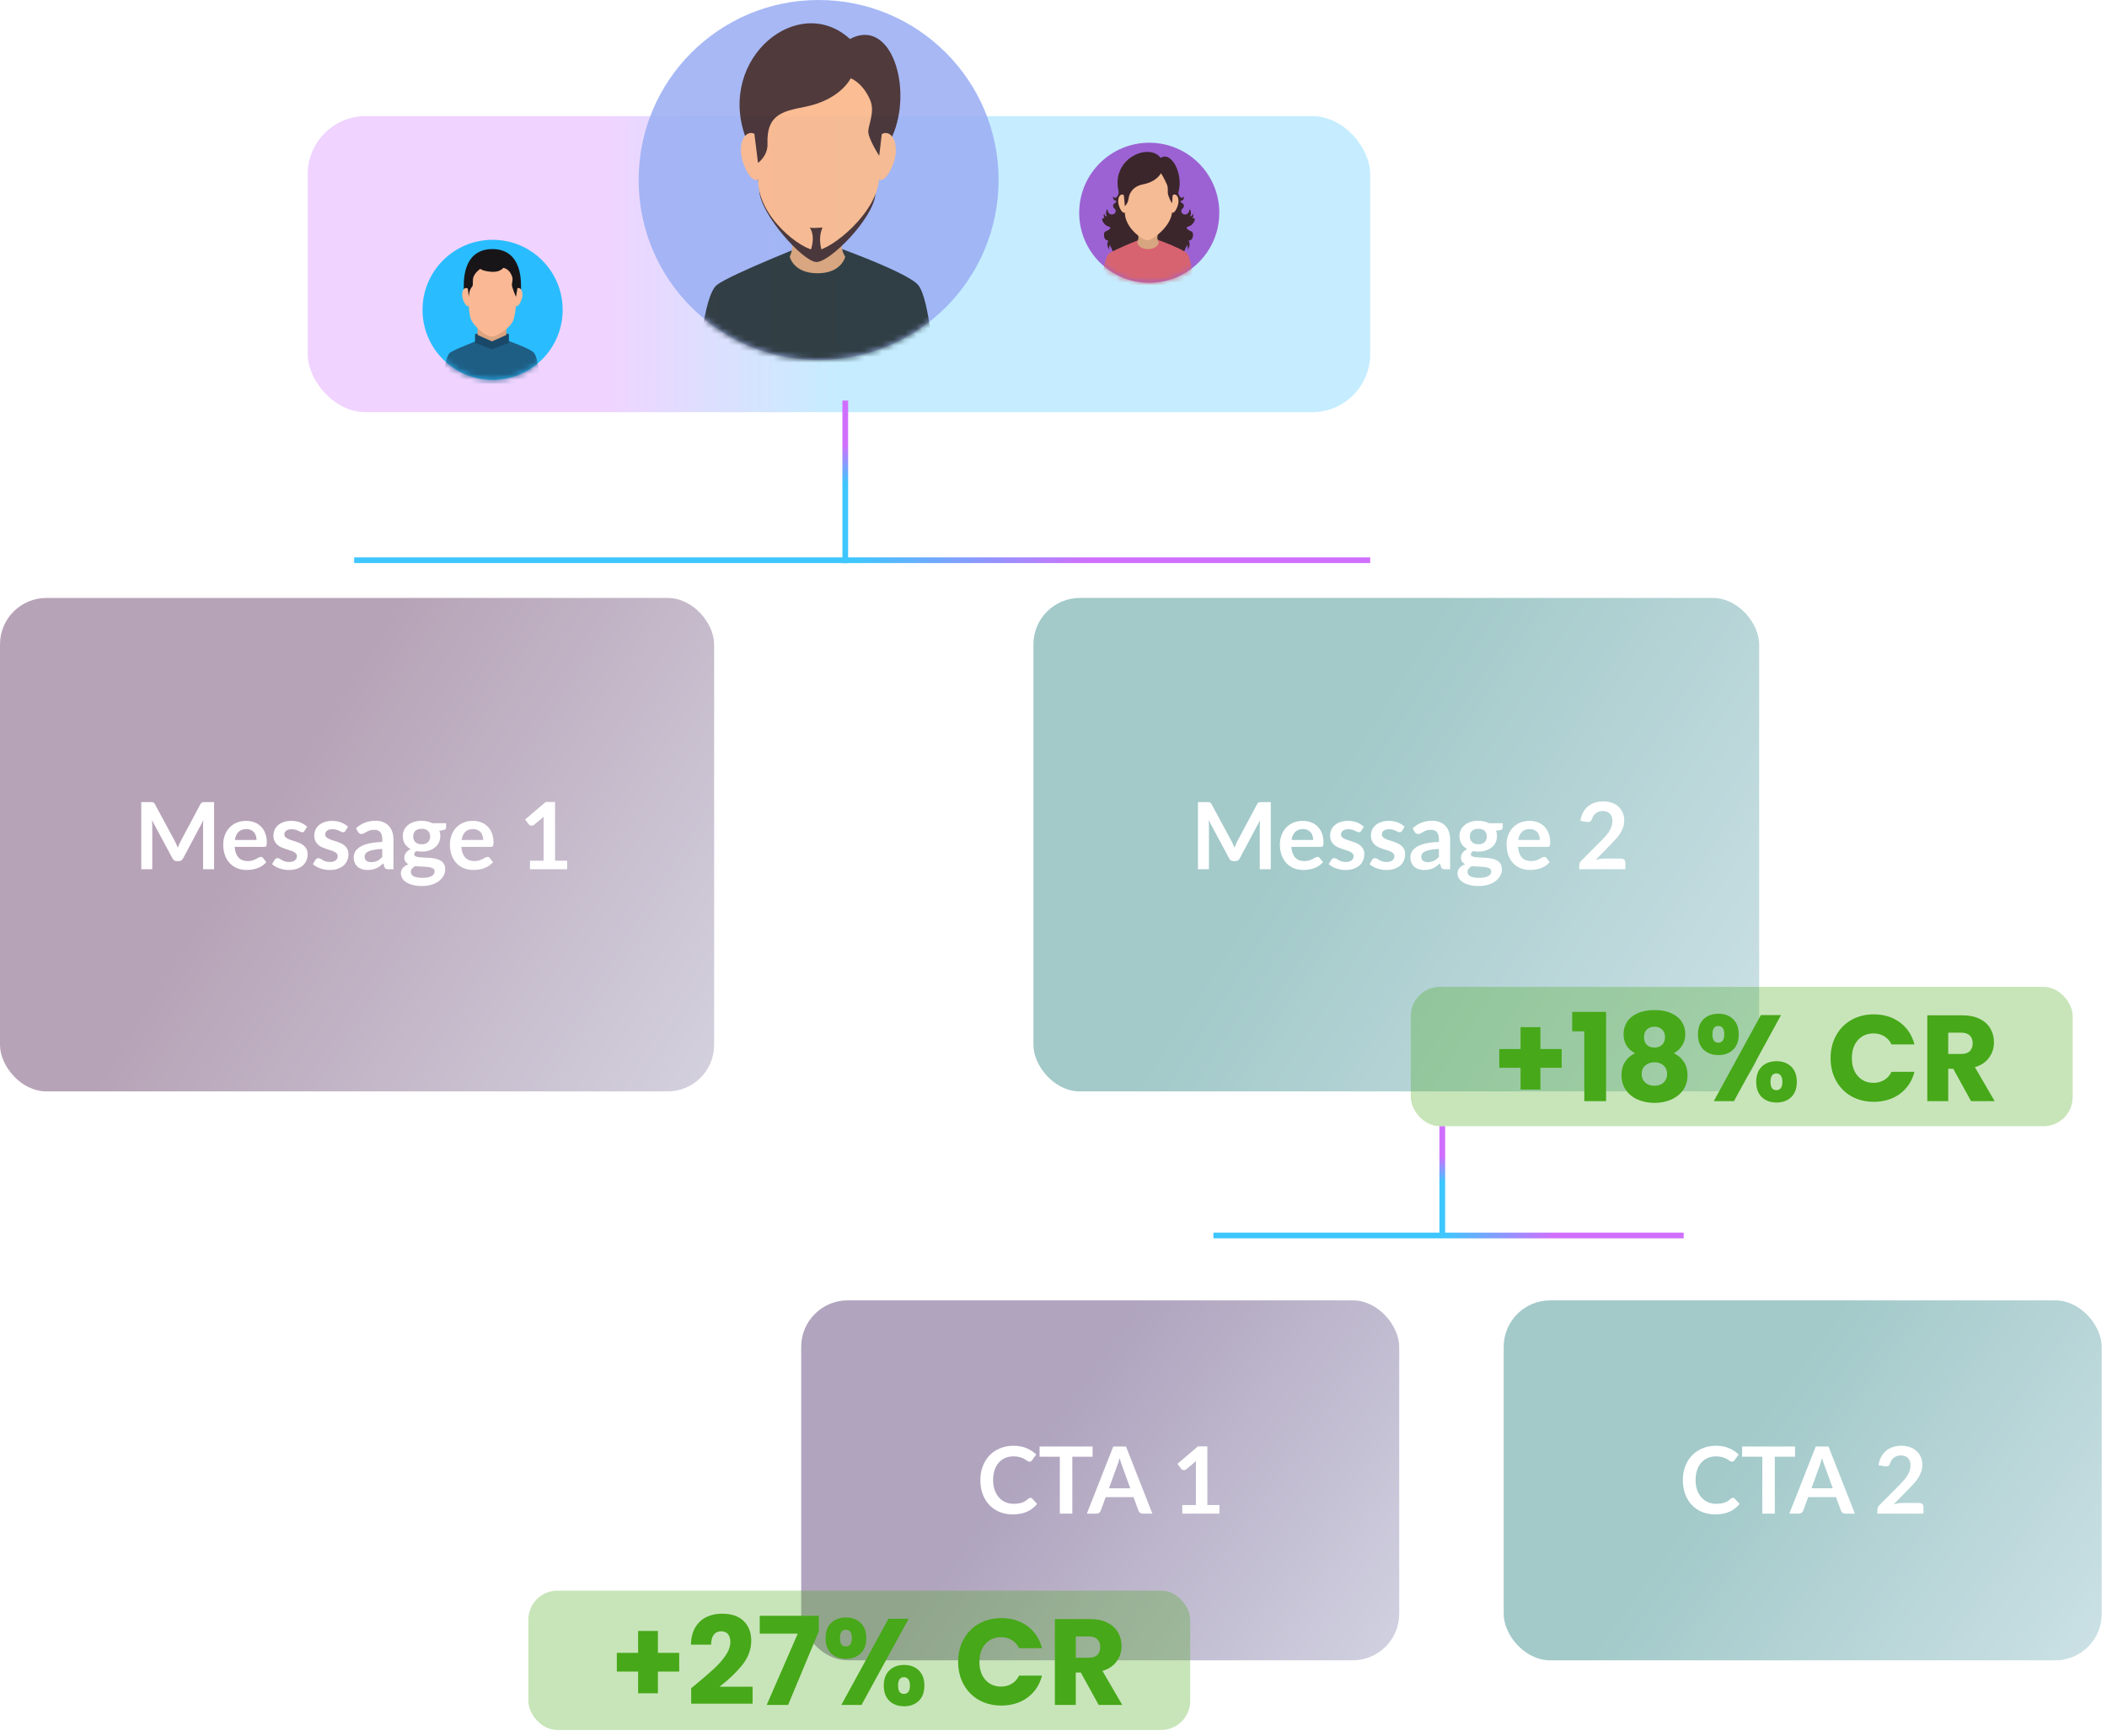 <svg width="369" height="304" viewBox="0 0 369 304" fill="none" xmlns="http://www.w3.org/2000/svg">
<rect opacity="0.3" x="53.891" y="20.335" width="186.07" height="51.856" rx="10.168" fill="url(#paint0_linear_638_8346)"/>
<g filter="url(#filter0_b_638_8346)">
<rect y="104.728" width="125.064" height="86.426" rx="8.134" fill="url(#paint1_linear_638_8346)" fill-opacity="0.4"/>
</g>
<g filter="url(#filter1_b_638_8346)">
<rect x="180.988" y="104.728" width="127.097" height="86.426" rx="8.134" fill="url(#paint2_linear_638_8346)" fill-opacity="0.4"/>
</g>
<g filter="url(#filter2_b_638_8346)">
<rect x="140.316" y="227.758" width="104.728" height="63.04" rx="8.134" fill="url(#paint3_linear_638_8346)" fill-opacity="0.4"/>
</g>
<g filter="url(#filter3_b_638_8346)">
<rect x="263.344" y="227.758" width="104.728" height="63.04" rx="8.134" fill="url(#paint4_linear_638_8346)" fill-opacity="0.4"/>
</g>
<g opacity="0.9">
<path d="M174.884 31.521C174.884 48.929 160.772 63.04 143.364 63.04C125.956 63.04 111.844 48.929 111.844 31.521C111.844 14.112 125.956 0 143.364 0C160.772 0 174.884 14.112 174.884 31.521Z" fill="#9DB0F4"/>
<mask id="mask0_638_8346" style="mask-type:luminance" maskUnits="userSpaceOnUse" x="111" y="0" width="64" height="64">
<path d="M174.88 31.521C174.88 48.929 160.768 63.04 143.361 63.04C125.952 63.04 111.84 48.929 111.84 31.521C111.84 14.112 125.952 0 143.361 0C160.768 0 174.88 14.112 174.88 31.521Z" fill="white"/>
</mask>
<g mask="url(#mask0_638_8346)">
<path d="M160.824 49.948C158.844 47.478 143.164 42.057 143.164 42.057C143.164 42.057 127.815 48.053 125.505 49.948C123.194 51.843 122.328 63.818 122.328 63.818H163.547C163.547 63.818 162.804 52.417 160.824 49.948Z" fill="#202C31"/>
<path d="M148.026 44.951C148.026 44.951 147.425 47.861 143.17 47.861C138.914 47.861 138.315 44.951 138.315 44.951C138.315 44.951 139.498 42.598 138.315 39.836C137.131 37.074 149.474 36.514 148.026 39.836C146.578 43.158 148.026 44.951 148.026 44.951Z" fill="#D99F72"/>
<path d="M153.304 34.042C153.613 29.897 156.243 23.925 156.243 23.925C159.982 15.562 156.102 2.953 148.853 6.828C139.88 -1.368 125.684 10.094 130.486 23.811C130.486 23.811 132.764 29.365 132.984 33.464C133.205 37.563 140.569 45.759 142.936 45.89C145.301 46.023 152.996 38.184 153.304 34.042Z" fill="#3D2527"/>
<path d="M156.892 26.319C156.892 28.509 155.337 31.521 154.29 31.521C153.244 31.521 152.395 29.743 152.395 27.552C152.395 25.361 153.466 24.231 154.29 23.585C155.305 22.792 156.892 23.585 156.892 26.319Z" fill="#FBB688"/>
<path d="M129.75 26.319C129.75 28.509 131.304 31.521 132.35 31.521C133.398 31.521 134.246 29.743 134.246 27.552C134.246 25.361 133.175 24.231 132.35 23.585C131.336 22.792 129.75 23.585 129.75 26.319Z" fill="#FBB688"/>
<path d="M143.365 8.947C136.004 8.947 132.75 14.105 132.75 21.798V31.432C132.75 38.133 140.491 43.862 142.937 43.862C145.382 43.862 153.98 37.162 153.98 30.815V21.798C153.98 14.105 150.726 8.947 143.365 8.947Z" fill="#FBB688"/>
<path d="M153.979 27.289L154.641 21.675C154.641 13.982 150.725 8.251 143.364 8.251C136.003 8.251 132 14.808 132 22.502L132.749 28.523C132.749 28.523 134.491 27.341 134.413 25.173C134.237 20.234 136.823 19.506 140.85 18.736C147.197 17.524 148.981 13.716 148.981 13.716C148.981 13.716 151.063 14.421 152.392 17.524C153.253 19.529 152.128 21.712 152.061 22.967C151.995 24.224 153.979 27.289 153.979 27.289Z" fill="#3D2527"/>
<path d="M144.05 39.847C143.403 39.89 142.214 40 141.816 39.847C143.007 41.675 141.816 44.264 141.816 44.264H144.05C144.05 44.264 143.077 42.055 144.05 39.847Z" fill="#3D2527"/>
</g>
</g>
<line x1="148.032" y1="70.158" x2="148.032" y2="98.627" stroke="url(#paint5_linear_638_8346)" strokeWidth="1.017"/>
<line x1="239.961" y1="98.119" x2="62.025" y2="98.119" stroke="url(#paint6_linear_638_8346)" strokeWidth="1.017"/>
<line x1="252.59" y1="197.255" x2="252.59" y2="216.574" stroke="url(#paint7_linear_638_8346)" strokeWidth="1.017"/>
<line x1="294.867" y1="216.393" x2="212.508" y2="216.393" stroke="url(#paint8_linear_638_8346)" strokeWidth="1.017"/>
<g opacity="0.9">
<path d="M98.537 54.268C98.537 61.044 93.044 66.536 86.269 66.536C79.493 66.536 74 61.044 74 54.268C74 47.492 79.493 42 86.269 42C93.044 42 98.537 47.492 98.537 54.268Z" fill="#13BAFF"/>
<mask id="mask1_638_8346" style="mask-type:luminance" maskUnits="userSpaceOnUse" x="74" y="42" width="25" height="25">
<path d="M98.541 54.268C98.541 61.044 93.048 66.536 86.272 66.536C79.497 66.536 74.004 61.044 74.004 54.268C74.004 47.492 79.497 42 86.272 42C93.048 42 98.541 47.492 98.541 54.268Z" fill="white"/>
</mask>
<g mask="url(#mask1_638_8346)">
<path d="M93.501 61.775C92.678 60.814 86.158 58.703 86.158 58.703C86.158 58.703 79.774 61.038 78.813 61.775C77.853 62.513 77.492 67.174 77.492 67.174H94.634C94.634 67.174 94.325 62.737 93.501 61.775Z" fill="#075178"/>
<path d="M89.125 60.053L86.157 61.186L83.188 60.053V58.539C83.188 58.539 84.541 58.062 86.229 58.062C87.917 58.062 89.125 58.539 89.125 58.539V60.053Z" fill="#023959"/>
<path d="M88.681 58.663L86.159 59.796L83.636 58.663V56.672H88.681V58.663Z" fill="#D99F72"/>
<path d="M91.244 52.766V50.029C91.244 46.193 89.707 43.621 86.231 43.621C82.755 43.621 81.219 46.193 81.219 50.029V52.766C81.219 52.766 81.984 52.134 82.683 51.342C82.998 50.985 81.923 49.02 82.251 48.194C82.648 47.192 83.666 46.479 83.666 46.479C83.666 46.479 84.089 46.967 85.956 47.139C87.871 47.315 88.537 46.259 88.537 46.259C88.537 46.259 88.699 50.639 89.127 51.214C90.046 52.448 91.244 52.766 91.244 52.766Z" fill="black"/>
<path d="M91.496 51.617C91.496 52.47 90.891 53.641 90.484 53.641C90.076 53.641 89.746 52.95 89.746 52.097C89.746 51.244 90.163 50.804 90.484 50.553C90.879 50.244 91.496 50.553 91.496 51.617Z" fill="#FBB688"/>
<path d="M80.934 51.617C80.934 52.47 81.538 53.641 81.945 53.641C82.353 53.641 82.684 52.95 82.684 52.097C82.684 51.244 82.267 50.804 81.945 50.553C81.551 50.244 80.934 50.553 80.934 51.617Z" fill="#FBB688"/>
<path d="M86.229 44.856C83.364 44.856 82.098 46.864 82.098 49.858V53.608C82.098 54.156 82.298 55.575 82.509 56.01C83.188 57.409 85.197 58.961 86.149 58.961C87.1 58.961 89.362 57.426 89.897 56.096C90.104 55.583 90.361 54.01 90.361 53.367V49.858C90.361 46.864 89.094 44.856 86.229 44.856Z" fill="#FBB688"/>
<path d="M90.365 51.995L90.622 50.44C90.804 46.905 89.097 44.294 86.233 44.294C83.368 44.294 81.809 47.283 81.92 50.44L82.101 51.995C82.101 51.995 82.108 50.828 82.685 50.21C82.945 49.931 82.681 49.07 82.951 48.425C83.279 47.644 84.119 47.087 84.119 47.087C84.119 47.087 84.467 47.468 86.006 47.602C87.585 47.739 88.134 46.916 88.134 46.916C88.134 46.916 89.075 46.987 89.592 48.194C89.927 48.974 89.67 49.335 89.644 49.824C89.618 50.313 90.365 51.995 90.365 51.995Z" fill="black"/>
</g>
</g>
<g opacity="0.9">
<path d="M213.537 37.269C213.537 44.044 208.044 49.537 201.269 49.537C194.493 49.537 189 44.044 189 37.269C189 30.493 194.493 25 201.269 25C208.044 25 213.537 30.493 213.537 37.269Z" fill="#9853CE"/>
<mask id="mask2_638_8346" style="mask-type:luminance" maskUnits="userSpaceOnUse" x="189" y="25" width="25" height="25">
<path d="M213.541 37.269C213.541 44.045 208.048 49.537 201.273 49.537C194.497 49.537 189.004 44.045 189.004 37.269C189.004 30.493 194.497 25 201.273 25C208.048 25 213.541 30.493 213.541 37.269Z" fill="white"/>
</mask>
<g mask="url(#mask2_638_8346)">
<path d="M206.514 32.632C205.862 32.849 206.59 35.442 207.34 34.401C207.389 34.784 207.204 35.183 206.779 35.163C206.677 35.6 207.325 35.517 207.338 36.03C207.351 36.536 206.876 36.491 206.875 36.956C206.873 37.398 207.358 37.673 207.75 37.535C208.228 37.366 208.264 36.952 208.367 36.589C208.593 36.971 208.658 37.49 208.425 37.874C208.727 37.911 208.883 37.64 208.893 37.372C209.055 37.629 208.993 37.998 208.837 38.235C208.953 38.209 209.116 38.27 209.234 38.251C209.311 38.7 208.929 39.204 208.574 39.466C208.191 39.749 207.423 39.687 208.057 40.212C208.524 40.6 208.918 40.377 208.933 41.126C208.944 41.663 208.688 42.164 208.119 42.147C208.113 42.109 208.099 42.076 208.08 42.056C208.496 42.533 208.38 43.318 207.952 43.733C208.039 43.453 208.084 43.055 207.811 42.882C207.849 43.098 207.819 43.322 207.604 43.4C207.691 44.406 205.799 44.458 205.124 44.524C204.611 44.573 204.138 44.784 203.631 44.835C203.154 44.882 202.628 44.799 202.146 44.773C202.1 42.69 200.991 40.804 200.245 38.898C199.909 38.036 200.405 37.521 201.018 36.851C201.9 35.886 202.861 35.05 203.631 34.022L206.514 32.632Z" fill="#2C1115"/>
<path d="M195.758 32.632C196.409 32.849 195.681 35.442 194.932 34.401C194.883 34.784 195.067 35.183 195.492 35.163C195.595 35.6 194.947 35.517 194.934 36.03C194.921 36.536 195.395 36.491 195.397 36.956C195.398 37.398 194.913 37.673 194.522 37.535C194.044 37.366 194.007 36.952 193.904 36.589C193.679 36.971 193.613 37.49 193.846 37.874C193.545 37.911 193.389 37.64 193.378 37.372C193.217 37.629 193.278 37.998 193.434 38.235C193.318 38.209 193.156 38.27 193.037 38.251C192.961 38.7 193.343 39.204 193.697 39.466C194.081 39.749 194.848 39.687 194.215 40.212C193.748 40.6 193.353 40.377 193.338 41.126C193.327 41.663 193.583 42.164 194.153 42.147C194.159 42.109 194.172 42.076 194.191 42.056C193.776 42.533 193.891 43.318 194.32 43.733C194.233 43.453 194.187 43.055 194.46 42.882C194.423 43.098 194.453 43.322 194.668 43.4C194.581 44.406 196.472 44.458 197.147 44.524C197.661 44.573 198.133 44.784 198.64 44.835C199.118 44.882 199.644 44.799 200.125 44.773C200.171 42.69 201.281 40.804 202.026 38.898C202.362 38.036 201.867 37.521 201.254 36.851C200.372 35.886 199.41 35.05 198.64 34.022L195.758 32.632Z" fill="#2C1115"/>
<path d="M207.925 44.441C207.154 43.48 201.052 41.37 201.052 41.37C201.052 41.37 195.077 43.704 194.178 44.441C193.278 45.179 192.941 49.84 192.941 49.84H208.985C208.985 49.84 208.696 45.402 207.925 44.441Z" fill="#D95460"/>
<path d="M202.943 42.496C202.943 42.496 202.709 43.628 201.053 43.628C199.398 43.628 199.164 42.496 199.164 42.496C199.164 42.496 199.625 41.58 199.164 40.505C198.703 39.431 203.507 39.213 202.943 40.505C202.38 41.798 202.943 42.496 202.943 42.496Z" fill="#D99F72"/>
<path d="M205.001 38.25C205.121 36.638 206.145 34.313 206.145 34.313C207.601 31.057 205.264 26.301 203.269 27.658C201.132 24.808 193.959 27.999 196.12 34.268C196.12 34.268 197.007 36.43 197.092 38.025C197.178 39.621 200.045 41.153 200.966 41.205C201.887 41.256 204.881 39.863 205.001 38.25Z" fill="#2C1115"/>
<path d="M206.39 35.244C206.39 36.096 205.786 37.268 205.378 37.268C204.971 37.268 204.641 36.577 204.641 35.724C204.641 34.871 205.057 34.431 205.378 34.18C205.773 33.871 206.39 34.18 206.39 35.244Z" fill="#FBB688"/>
<path d="M195.832 35.244C195.832 36.096 196.437 37.268 196.844 37.268C197.252 37.268 197.582 36.577 197.582 35.724C197.582 34.871 197.165 34.431 196.844 34.18C196.45 33.871 195.832 34.18 195.832 35.244Z" fill="#FBB688"/>
<path d="M201.128 28.483C198.263 28.483 196.996 30.491 196.996 33.485V37.234C196.996 39.843 200.009 42.074 200.961 42.074C201.913 42.074 205.26 39.465 205.26 36.995V33.485C205.26 30.491 203.993 28.483 201.128 28.483Z" fill="#FBB688"/>
<path d="M205.261 35.622L205.382 34.067C206.006 31.04 204.021 28.111 201.156 28.111C198.291 28.111 196.07 31.306 196.836 34.333L196.998 36.102C196.998 36.102 197.55 35.637 197.646 34.798C197.773 33.683 198.584 32.592 200.151 32.293C202.622 31.821 203.316 30.339 203.316 30.339C203.316 30.339 203.837 31.086 204.355 32.293C204.689 33.074 204.355 33.552 204.644 34.331C204.949 35.155 205.261 35.622 205.261 35.622Z" fill="#2C1115"/>
</g>
</g>
<path d="M180.45 262.337C180.569 262.337 180.675 262.383 180.767 262.475L181.629 263.411C181.152 264.002 180.564 264.455 179.864 264.769C179.17 265.084 178.335 265.241 177.359 265.241C176.486 265.241 175.699 265.092 175 264.794C174.306 264.495 173.712 264.081 173.218 263.549C172.725 263.018 172.345 262.383 172.08 261.646C171.819 260.908 171.689 260.103 171.689 259.23C171.689 258.346 171.83 257.538 172.112 256.806C172.394 256.068 172.79 255.434 173.3 254.902C173.815 254.371 174.428 253.959 175.138 253.666C175.848 253.368 176.635 253.219 177.497 253.219C178.354 253.219 179.113 253.36 179.775 253.642C180.442 253.924 181.008 254.292 181.475 254.748L180.743 255.765C180.699 255.83 180.642 255.887 180.572 255.935C180.507 255.984 180.414 256.009 180.295 256.009C180.214 256.009 180.13 255.987 180.043 255.944C179.956 255.895 179.861 255.838 179.758 255.773C179.655 255.702 179.536 255.626 179.4 255.545C179.265 255.464 179.108 255.39 178.929 255.325C178.75 255.255 178.541 255.198 178.302 255.155C178.069 255.106 177.798 255.081 177.489 255.081C176.963 255.081 176.48 255.176 176.041 255.366C175.607 255.55 175.233 255.822 174.918 256.179C174.604 256.532 174.36 256.966 174.186 257.481C174.013 257.991 173.926 258.574 173.926 259.23C173.926 259.891 174.018 260.48 174.203 260.995C174.392 261.51 174.647 261.944 174.967 262.296C175.287 262.649 175.664 262.92 176.098 263.11C176.532 263.294 176.998 263.386 177.497 263.386C177.795 263.386 178.064 263.37 178.302 263.338C178.546 263.305 178.769 263.254 178.969 263.183C179.175 263.113 179.368 263.023 179.547 262.915C179.731 262.801 179.913 262.662 180.092 262.5C180.146 262.451 180.203 262.413 180.263 262.386C180.322 262.353 180.385 262.337 180.45 262.337ZM191.344 255.146H187.797V265.111H185.609V255.146H182.062V253.349H191.344V255.146ZM197.953 260.67L196.522 256.757C196.451 256.583 196.378 256.377 196.302 256.139C196.226 255.9 196.15 255.643 196.074 255.366C196.004 255.643 195.931 255.903 195.855 256.147C195.779 256.386 195.706 256.594 195.635 256.773L194.212 260.67H197.953ZM201.817 265.111H200.125C199.935 265.111 199.781 265.065 199.662 264.973C199.542 264.875 199.453 264.756 199.393 264.615L198.515 262.215H193.642L192.764 264.615C192.72 264.739 192.636 264.853 192.512 264.956C192.387 265.059 192.232 265.111 192.048 265.111H190.34L194.968 253.349H197.197L201.817 265.111ZM213.56 263.606V265.111H207.052V263.606H209.436V256.749C209.436 256.478 209.444 256.198 209.46 255.911L207.768 257.326C207.671 257.402 207.573 257.451 207.475 257.473C207.383 257.489 207.294 257.489 207.207 257.473C207.126 257.457 207.052 257.429 206.987 257.391C206.922 257.348 206.873 257.302 206.841 257.253L206.206 256.383L209.794 253.332H211.445V263.606H213.56Z" fill="white"/>
<path d="M37.496 140.486V152.249H35.568V144.651C35.568 144.347 35.584 144.019 35.617 143.667L32.062 150.345C31.894 150.665 31.637 150.825 31.29 150.825H30.98C30.633 150.825 30.376 150.665 30.208 150.345L26.612 143.643C26.629 143.821 26.642 143.998 26.653 144.171C26.664 144.345 26.669 144.505 26.669 144.651V152.249H24.741V140.486H26.393C26.49 140.486 26.574 140.489 26.645 140.495C26.715 140.5 26.778 140.514 26.832 140.535C26.892 140.557 26.943 140.592 26.986 140.641C27.035 140.69 27.081 140.755 27.125 140.836L30.647 147.368C30.739 147.542 30.823 147.72 30.899 147.905C30.98 148.089 31.059 148.279 31.135 148.474C31.211 148.274 31.29 148.081 31.371 147.897C31.452 147.707 31.539 147.525 31.631 147.352L35.105 140.836C35.148 140.755 35.194 140.69 35.243 140.641C35.291 140.592 35.343 140.557 35.397 140.535C35.457 140.514 35.522 140.5 35.593 140.495C35.663 140.489 35.747 140.486 35.845 140.486H37.496ZM44.925 147.116C44.925 146.856 44.888 146.612 44.812 146.384C44.741 146.151 44.633 145.947 44.486 145.774C44.34 145.6 44.153 145.465 43.925 145.367C43.703 145.264 43.442 145.212 43.144 145.212C42.564 145.212 42.106 145.378 41.769 145.709C41.439 146.039 41.227 146.508 41.135 147.116H44.925ZM41.094 148.328C41.127 148.756 41.203 149.128 41.322 149.442C41.441 149.751 41.599 150.009 41.794 150.215C41.989 150.416 42.219 150.567 42.485 150.67C42.756 150.768 43.055 150.817 43.38 150.817C43.705 150.817 43.985 150.779 44.218 150.703C44.456 150.627 44.663 150.543 44.836 150.451C45.015 150.359 45.169 150.275 45.3 150.199C45.435 150.123 45.565 150.085 45.69 150.085C45.858 150.085 45.983 150.147 46.064 150.272L46.642 151.004C46.419 151.264 46.17 151.484 45.894 151.663C45.617 151.836 45.327 151.977 45.023 152.086C44.725 152.189 44.419 152.262 44.104 152.305C43.795 152.349 43.494 152.371 43.201 152.371C42.621 152.371 42.081 152.276 41.582 152.086C41.084 151.891 40.65 151.606 40.281 151.232C39.912 150.852 39.622 150.386 39.41 149.833C39.199 149.274 39.093 148.629 39.093 147.897C39.093 147.327 39.185 146.793 39.37 146.294C39.554 145.79 39.817 145.353 40.159 144.985C40.506 144.61 40.926 144.315 41.42 144.098C41.919 143.881 42.48 143.773 43.103 143.773C43.63 143.773 44.115 143.857 44.559 144.025C45.004 144.193 45.386 144.44 45.706 144.765C46.026 145.085 46.276 145.481 46.455 145.953C46.639 146.419 46.731 146.953 46.731 147.555C46.731 147.859 46.699 148.065 46.634 148.173C46.569 148.276 46.444 148.328 46.26 148.328H41.094ZM53.331 145.53C53.277 145.616 53.22 145.679 53.16 145.717C53.101 145.749 53.025 145.766 52.932 145.766C52.835 145.766 52.729 145.738 52.615 145.684C52.507 145.63 52.379 145.57 52.233 145.505C52.087 145.435 51.919 145.372 51.729 145.318C51.544 145.264 51.325 145.237 51.07 145.237C50.674 145.237 50.362 145.321 50.134 145.489C49.912 145.657 49.801 145.877 49.801 146.148C49.801 146.327 49.858 146.479 49.972 146.603C50.091 146.723 50.245 146.828 50.435 146.921C50.63 147.013 50.85 147.097 51.094 147.173C51.338 147.243 51.585 147.322 51.834 147.409C52.089 147.495 52.339 147.596 52.583 147.71C52.827 147.818 53.044 147.959 53.233 148.133C53.429 148.301 53.583 148.504 53.697 148.743C53.816 148.981 53.876 149.269 53.876 149.605C53.876 150.006 53.803 150.378 53.657 150.719C53.516 151.056 53.304 151.348 53.022 151.598C52.74 151.842 52.39 152.034 51.973 152.175C51.56 152.311 51.083 152.379 50.541 152.379C50.254 152.379 49.972 152.352 49.695 152.297C49.424 152.249 49.161 152.178 48.906 152.086C48.657 151.994 48.423 151.885 48.206 151.76C47.995 151.636 47.808 151.5 47.645 151.354L48.109 150.589C48.169 150.497 48.239 150.426 48.32 150.378C48.402 150.329 48.505 150.304 48.63 150.304C48.754 150.304 48.871 150.34 48.979 150.41C49.093 150.481 49.223 150.557 49.37 150.638C49.516 150.719 49.687 150.795 49.882 150.866C50.083 150.936 50.335 150.971 50.639 150.971C50.877 150.971 51.081 150.944 51.249 150.89C51.422 150.83 51.563 150.755 51.672 150.662C51.786 150.57 51.867 150.464 51.916 150.345C51.97 150.22 51.997 150.093 51.997 149.963C51.997 149.768 51.937 149.608 51.818 149.483C51.704 149.358 51.55 149.25 51.355 149.158C51.165 149.065 50.945 148.984 50.696 148.914C50.452 148.838 50.199 148.756 49.939 148.669C49.684 148.583 49.432 148.482 49.183 148.369C48.939 148.249 48.719 148.1 48.524 147.921C48.334 147.742 48.179 147.523 48.06 147.262C47.946 147.002 47.889 146.687 47.889 146.319C47.889 145.977 47.957 145.652 48.093 145.343C48.228 145.033 48.426 144.765 48.687 144.537C48.952 144.304 49.28 144.12 49.671 143.984C50.067 143.843 50.522 143.773 51.037 143.773C51.612 143.773 52.135 143.868 52.607 144.057C53.079 144.247 53.472 144.497 53.787 144.806L53.331 145.53ZM60.48 145.53C60.426 145.616 60.369 145.679 60.309 145.717C60.25 145.749 60.174 145.766 60.082 145.766C59.984 145.766 59.878 145.738 59.764 145.684C59.656 145.63 59.529 145.57 59.382 145.505C59.236 145.435 59.068 145.372 58.878 145.318C58.694 145.264 58.474 145.237 58.219 145.237C57.823 145.237 57.511 145.321 57.284 145.489C57.061 145.657 56.95 145.877 56.95 146.148C56.95 146.327 57.007 146.479 57.121 146.603C57.24 146.723 57.395 146.828 57.584 146.921C57.78 147.013 57.999 147.097 58.243 147.173C58.487 147.243 58.734 147.322 58.984 147.409C59.239 147.495 59.488 147.596 59.732 147.71C59.976 147.818 60.193 147.959 60.383 148.133C60.578 148.301 60.733 148.504 60.846 148.743C60.966 148.981 61.025 149.269 61.025 149.605C61.025 150.006 60.952 150.378 60.806 150.719C60.665 151.056 60.453 151.348 60.171 151.598C59.889 151.842 59.539 152.034 59.122 152.175C58.71 152.311 58.233 152.379 57.69 152.379C57.403 152.379 57.121 152.352 56.844 152.297C56.573 152.249 56.31 152.178 56.055 152.086C55.806 151.994 55.573 151.885 55.356 151.76C55.144 151.636 54.957 151.5 54.794 151.354L55.258 150.589C55.318 150.497 55.388 150.426 55.47 150.378C55.551 150.329 55.654 150.304 55.779 150.304C55.904 150.304 56.02 150.34 56.129 150.41C56.242 150.481 56.373 150.557 56.519 150.638C56.665 150.719 56.836 150.795 57.031 150.866C57.232 150.936 57.484 150.971 57.788 150.971C58.026 150.971 58.23 150.944 58.398 150.89C58.572 150.83 58.712 150.755 58.821 150.662C58.935 150.57 59.016 150.464 59.065 150.345C59.119 150.22 59.146 150.093 59.146 149.963C59.146 149.768 59.087 149.608 58.967 149.483C58.853 149.358 58.699 149.25 58.504 149.158C58.314 149.065 58.094 148.984 57.845 148.914C57.601 148.838 57.349 148.756 57.088 148.669C56.834 148.583 56.581 148.482 56.332 148.369C56.088 148.249 55.868 148.1 55.673 147.921C55.483 147.742 55.329 147.523 55.209 147.262C55.096 147.002 55.038 146.687 55.038 146.319C55.038 145.977 55.106 145.652 55.242 145.343C55.377 145.033 55.575 144.765 55.836 144.537C56.101 144.304 56.429 144.12 56.82 143.984C57.216 143.843 57.671 143.773 58.187 143.773C58.761 143.773 59.285 143.868 59.756 144.057C60.228 144.247 60.621 144.497 60.936 144.806L60.48 145.53ZM66.946 148.686C66.366 148.713 65.878 148.764 65.482 148.84C65.086 148.911 64.769 149.003 64.53 149.117C64.292 149.231 64.121 149.364 64.018 149.515C63.915 149.667 63.863 149.833 63.863 150.012C63.863 150.364 63.966 150.616 64.172 150.768C64.384 150.92 64.658 150.996 64.994 150.996C65.406 150.996 65.761 150.923 66.06 150.776C66.363 150.624 66.659 150.397 66.946 150.093V148.686ZM62.342 145.066C63.302 144.188 64.457 143.748 65.808 143.748C66.296 143.748 66.732 143.83 67.117 143.992C67.502 144.15 67.828 144.372 68.093 144.659C68.359 144.941 68.56 145.28 68.695 145.676C68.836 146.072 68.907 146.506 68.907 146.978V152.249H67.996C67.806 152.249 67.659 152.221 67.556 152.167C67.453 152.108 67.372 151.991 67.312 151.817L67.133 151.215C66.922 151.405 66.716 151.573 66.515 151.72C66.314 151.861 66.106 151.98 65.889 152.078C65.672 152.175 65.439 152.249 65.189 152.297C64.945 152.352 64.674 152.379 64.376 152.379C64.023 152.379 63.698 152.333 63.4 152.24C63.102 152.143 62.844 151.999 62.627 151.809C62.41 151.619 62.242 151.384 62.123 151.102C62.003 150.82 61.944 150.492 61.944 150.117C61.944 149.906 61.979 149.697 62.05 149.491C62.12 149.28 62.234 149.079 62.391 148.889C62.554 148.699 62.763 148.52 63.017 148.352C63.272 148.184 63.584 148.038 63.953 147.913C64.327 147.788 64.761 147.688 65.254 147.612C65.748 147.531 66.312 147.482 66.946 147.466V146.978C66.946 146.419 66.827 146.007 66.588 145.741C66.35 145.47 66.005 145.334 65.555 145.334C65.23 145.334 64.959 145.372 64.742 145.448C64.53 145.524 64.343 145.611 64.181 145.709C64.018 145.801 63.869 145.885 63.733 145.961C63.603 146.037 63.457 146.075 63.294 146.075C63.153 146.075 63.034 146.039 62.936 145.969C62.839 145.893 62.76 145.806 62.7 145.709L62.342 145.066ZM73.849 147.872C74.099 147.872 74.316 147.84 74.5 147.775C74.684 147.704 74.836 147.609 74.955 147.49C75.08 147.371 75.172 147.227 75.232 147.059C75.297 146.891 75.33 146.706 75.33 146.506C75.33 146.094 75.205 145.768 74.955 145.53C74.711 145.286 74.343 145.164 73.849 145.164C73.356 145.164 72.984 145.286 72.735 145.53C72.491 145.768 72.369 146.094 72.369 146.506C72.369 146.701 72.399 146.883 72.458 147.051C72.523 147.219 72.615 147.365 72.735 147.49C72.859 147.609 73.014 147.704 73.198 147.775C73.388 147.84 73.605 147.872 73.849 147.872ZM76.119 152.623C76.119 152.46 76.07 152.327 75.972 152.224C75.875 152.121 75.742 152.042 75.574 151.988C75.406 151.929 75.208 151.885 74.98 151.858C74.757 151.831 74.519 151.812 74.264 151.801C74.015 151.785 73.754 151.771 73.483 151.76C73.217 151.75 72.957 151.728 72.702 151.695C72.48 151.82 72.298 151.967 72.157 152.135C72.022 152.303 71.954 152.498 71.954 152.72C71.954 152.867 71.989 153.002 72.06 153.127C72.136 153.257 72.252 153.368 72.409 153.461C72.572 153.553 72.781 153.623 73.036 153.672C73.291 153.726 73.602 153.753 73.971 153.753C74.345 153.753 74.668 153.724 74.939 153.664C75.21 153.61 75.433 153.531 75.606 153.428C75.785 153.33 75.915 153.211 75.997 153.07C76.078 152.935 76.119 152.785 76.119 152.623ZM78.12 144.188V144.936C78.12 145.174 77.976 145.321 77.689 145.375L76.94 145.513C77.054 145.801 77.111 146.115 77.111 146.457C77.111 146.869 77.027 147.243 76.859 147.579C76.696 147.91 76.468 148.192 76.176 148.425C75.883 148.659 75.536 148.84 75.134 148.97C74.739 149.095 74.31 149.158 73.849 149.158C73.686 149.158 73.529 149.149 73.377 149.133C73.226 149.117 73.076 149.095 72.93 149.068C72.67 149.225 72.54 149.402 72.54 149.597C72.54 149.765 72.615 149.89 72.767 149.971C72.925 150.047 73.131 150.101 73.385 150.134C73.64 150.166 73.93 150.188 74.256 150.199C74.581 150.204 74.915 150.22 75.256 150.248C75.598 150.275 75.931 150.323 76.257 150.394C76.582 150.459 76.872 150.565 77.127 150.711C77.382 150.858 77.585 151.058 77.737 151.313C77.895 151.563 77.973 151.885 77.973 152.281C77.973 152.65 77.881 153.008 77.697 153.355C77.518 153.702 77.255 154.011 76.908 154.282C76.566 154.553 76.143 154.77 75.639 154.933C75.14 155.101 74.57 155.185 73.93 155.185C73.302 155.185 72.754 155.123 72.287 154.998C71.821 154.879 71.433 154.716 71.124 154.51C70.815 154.309 70.585 154.076 70.433 153.81C70.281 153.545 70.205 153.268 70.205 152.981C70.205 152.59 70.322 152.265 70.555 152.005C70.793 151.739 71.119 151.527 71.531 151.37C71.309 151.256 71.132 151.104 71.002 150.915C70.872 150.725 70.807 150.475 70.807 150.166C70.807 150.041 70.829 149.914 70.872 149.784C70.921 149.648 70.989 149.515 71.075 149.385C71.168 149.255 71.281 149.133 71.417 149.019C71.553 148.9 71.713 148.794 71.897 148.702C71.474 148.474 71.141 148.171 70.897 147.791C70.658 147.411 70.538 146.967 70.538 146.457C70.538 146.045 70.62 145.673 70.783 145.343C70.951 145.006 71.181 144.722 71.474 144.488C71.772 144.25 72.122 144.068 72.523 143.943C72.93 143.819 73.372 143.756 73.849 143.756C74.207 143.756 74.543 143.794 74.858 143.87C75.172 143.941 75.46 144.047 75.72 144.188H78.12ZM84.627 147.116C84.627 146.856 84.59 146.612 84.514 146.384C84.443 146.151 84.335 145.947 84.188 145.774C84.042 145.6 83.855 145.465 83.627 145.367C83.405 145.264 83.144 145.212 82.846 145.212C82.266 145.212 81.808 145.378 81.472 145.709C81.141 146.039 80.929 146.508 80.837 147.116H84.627ZM80.796 148.328C80.829 148.756 80.905 149.128 81.024 149.442C81.143 149.751 81.301 150.009 81.496 150.215C81.691 150.416 81.922 150.567 82.187 150.67C82.458 150.768 82.757 150.817 83.082 150.817C83.407 150.817 83.687 150.779 83.92 150.703C84.159 150.627 84.365 150.543 84.538 150.451C84.717 150.359 84.872 150.275 85.002 150.199C85.137 150.123 85.267 150.085 85.392 150.085C85.56 150.085 85.685 150.147 85.766 150.272L86.344 151.004C86.121 151.264 85.872 151.484 85.596 151.663C85.319 151.836 85.029 151.977 84.725 152.086C84.427 152.189 84.121 152.262 83.806 152.305C83.497 152.349 83.196 152.371 82.903 152.371C82.323 152.371 81.783 152.276 81.284 152.086C80.785 151.891 80.352 151.606 79.983 151.232C79.614 150.852 79.324 150.386 79.112 149.833C78.901 149.274 78.795 148.629 78.795 147.897C78.795 147.327 78.888 146.793 79.072 146.294C79.256 145.79 79.519 145.353 79.861 144.985C80.208 144.61 80.628 144.315 81.122 144.098C81.621 143.881 82.182 143.773 82.805 143.773C83.332 143.773 83.817 143.857 84.261 144.025C84.706 144.193 85.088 144.44 85.408 144.765C85.728 145.085 85.978 145.481 86.157 145.953C86.341 146.419 86.433 146.953 86.433 147.555C86.433 147.859 86.401 148.065 86.336 148.173C86.271 148.276 86.146 148.328 85.962 148.328H80.796ZM99.324 150.744V152.249H92.816V150.744H95.2V143.887C95.2 143.615 95.208 143.336 95.224 143.049L93.532 144.464C93.434 144.54 93.337 144.589 93.239 144.61C93.147 144.627 93.058 144.627 92.971 144.61C92.889 144.594 92.816 144.567 92.751 144.529C92.686 144.486 92.637 144.44 92.605 144.391L91.97 143.521L95.557 140.47H97.209V150.744H99.324Z" fill="white"/>
<path d="M222.551 140.486V152.249H220.623V144.651C220.623 144.347 220.639 144.019 220.672 143.667L217.117 150.345C216.949 150.665 216.691 150.825 216.344 150.825H216.035C215.688 150.825 215.43 150.665 215.262 150.345L211.667 143.643C211.683 143.821 211.697 143.998 211.708 144.171C211.719 144.345 211.724 144.505 211.724 144.651V152.249H209.796V140.486H211.447C211.545 140.486 211.629 140.489 211.7 140.495C211.77 140.5 211.832 140.514 211.887 140.535C211.946 140.557 211.998 140.592 212.041 140.641C212.09 140.69 212.136 140.755 212.179 140.836L215.702 147.368C215.794 147.542 215.878 147.72 215.954 147.905C216.035 148.089 216.114 148.279 216.19 148.474C216.266 148.274 216.344 148.081 216.426 147.897C216.507 147.707 216.594 147.525 216.686 147.352L220.159 140.836C220.203 140.755 220.249 140.69 220.297 140.641C220.346 140.592 220.398 140.557 220.452 140.535C220.512 140.514 220.577 140.5 220.647 140.495C220.718 140.489 220.802 140.486 220.899 140.486H222.551ZM229.98 147.116C229.98 146.856 229.942 146.612 229.866 146.384C229.796 146.151 229.687 145.947 229.541 145.774C229.395 145.6 229.207 145.465 228.98 145.367C228.757 145.264 228.497 145.212 228.199 145.212C227.619 145.212 227.16 145.378 226.824 145.709C226.493 146.039 226.282 146.508 226.19 147.116H229.98ZM226.149 148.328C226.182 148.756 226.257 149.128 226.377 149.442C226.496 149.751 226.653 150.009 226.849 150.215C227.044 150.416 227.274 150.567 227.54 150.67C227.811 150.768 228.109 150.817 228.435 150.817C228.76 150.817 229.039 150.779 229.273 150.703C229.511 150.627 229.717 150.543 229.891 150.451C230.07 150.359 230.224 150.275 230.354 150.199C230.49 150.123 230.62 150.085 230.745 150.085C230.913 150.085 231.038 150.147 231.119 150.272L231.697 151.004C231.474 151.264 231.225 151.484 230.948 151.663C230.672 151.836 230.381 151.977 230.078 152.086C229.78 152.189 229.473 152.262 229.159 152.305C228.85 152.349 228.549 152.371 228.256 152.371C227.676 152.371 227.136 152.276 226.637 152.086C226.138 151.891 225.704 151.606 225.336 151.232C224.967 150.852 224.677 150.386 224.465 149.833C224.254 149.274 224.148 148.629 224.148 147.897C224.148 147.327 224.24 146.793 224.425 146.294C224.609 145.79 224.872 145.353 225.214 144.985C225.561 144.61 225.981 144.315 226.474 144.098C226.973 143.881 227.535 143.773 228.158 143.773C228.684 143.773 229.169 143.857 229.614 144.025C230.059 144.193 230.441 144.44 230.761 144.765C231.081 145.085 231.33 145.481 231.509 145.953C231.694 146.419 231.786 146.953 231.786 147.555C231.786 147.859 231.753 148.065 231.688 148.173C231.623 148.276 231.499 148.328 231.314 148.328H226.149ZM238.386 145.53C238.332 145.616 238.275 145.679 238.215 145.717C238.155 145.749 238.079 145.766 237.987 145.766C237.89 145.766 237.784 145.738 237.67 145.684C237.562 145.63 237.434 145.57 237.288 145.505C237.141 145.435 236.973 145.372 236.783 145.318C236.599 145.264 236.379 145.237 236.124 145.237C235.729 145.237 235.417 145.321 235.189 145.489C234.967 145.657 234.856 145.877 234.856 146.148C234.856 146.327 234.912 146.479 235.026 146.603C235.146 146.723 235.3 146.828 235.49 146.921C235.685 147.013 235.905 147.097 236.149 147.173C236.393 147.243 236.64 147.322 236.889 147.409C237.144 147.495 237.393 147.596 237.637 147.71C237.881 147.818 238.098 147.959 238.288 148.133C238.483 148.301 238.638 148.504 238.752 148.743C238.871 148.981 238.931 149.269 238.931 149.605C238.931 150.006 238.858 150.378 238.711 150.719C238.57 151.056 238.359 151.348 238.077 151.598C237.795 151.842 237.445 152.034 237.027 152.175C236.615 152.311 236.138 152.379 235.596 152.379C235.308 152.379 235.026 152.352 234.75 152.297C234.479 152.249 234.216 152.178 233.961 152.086C233.711 151.994 233.478 151.885 233.261 151.76C233.05 151.636 232.863 151.5 232.7 151.354L233.164 150.589C233.223 150.497 233.294 150.426 233.375 150.378C233.456 150.329 233.559 150.304 233.684 150.304C233.809 150.304 233.926 150.34 234.034 150.41C234.148 150.481 234.278 150.557 234.424 150.638C234.571 150.719 234.742 150.795 234.937 150.866C235.138 150.936 235.39 150.971 235.693 150.971C235.932 150.971 236.135 150.944 236.303 150.89C236.477 150.83 236.618 150.755 236.726 150.662C236.84 150.57 236.922 150.464 236.97 150.345C237.025 150.22 237.052 150.093 237.052 149.963C237.052 149.768 236.992 149.608 236.873 149.483C236.759 149.358 236.604 149.25 236.409 149.158C236.219 149.065 236 148.984 235.75 148.914C235.506 148.838 235.254 148.756 234.994 148.669C234.739 148.583 234.487 148.482 234.237 148.369C233.993 148.249 233.774 148.1 233.578 147.921C233.389 147.742 233.234 147.523 233.115 147.262C233.001 147.002 232.944 146.687 232.944 146.319C232.944 145.977 233.012 145.652 233.147 145.343C233.283 145.033 233.481 144.765 233.741 144.537C234.007 144.304 234.335 144.12 234.725 143.984C235.121 143.843 235.577 143.773 236.092 143.773C236.667 143.773 237.19 143.868 237.662 144.057C238.134 144.247 238.527 144.497 238.841 144.806L238.386 145.53ZM245.535 145.53C245.481 145.616 245.424 145.679 245.364 145.717C245.305 145.749 245.229 145.766 245.136 145.766C245.039 145.766 244.933 145.738 244.819 145.684C244.711 145.63 244.583 145.57 244.437 145.505C244.29 145.435 244.122 145.372 243.933 145.318C243.748 145.264 243.529 145.237 243.274 145.237C242.878 145.237 242.566 145.321 242.338 145.489C242.116 145.657 242.005 145.877 242.005 146.148C242.005 146.327 242.062 146.479 242.176 146.603C242.295 146.723 242.449 146.828 242.639 146.921C242.834 147.013 243.054 147.097 243.298 147.173C243.542 147.243 243.789 147.322 244.038 147.409C244.293 147.495 244.543 147.596 244.787 147.71C245.031 147.818 245.248 147.959 245.437 148.133C245.633 148.301 245.787 148.504 245.901 148.743C246.02 148.981 246.08 149.269 246.08 149.605C246.08 150.006 246.007 150.378 245.86 150.719C245.719 151.056 245.508 151.348 245.226 151.598C244.944 151.842 244.594 152.034 244.177 152.175C243.764 152.311 243.287 152.379 242.745 152.379C242.458 152.379 242.176 152.352 241.899 152.297C241.628 152.249 241.365 152.178 241.11 152.086C240.861 151.994 240.627 151.885 240.41 151.76C240.199 151.636 240.012 151.5 239.849 151.354L240.313 150.589C240.372 150.497 240.443 150.426 240.524 150.378C240.606 150.329 240.709 150.304 240.833 150.304C240.958 150.304 241.075 150.34 241.183 150.41C241.297 150.481 241.427 150.557 241.574 150.638C241.72 150.719 241.891 150.795 242.086 150.866C242.287 150.936 242.539 150.971 242.843 150.971C243.081 150.971 243.285 150.944 243.453 150.89C243.626 150.83 243.767 150.755 243.876 150.662C243.99 150.57 244.071 150.464 244.12 150.345C244.174 150.22 244.201 150.093 244.201 149.963C244.201 149.768 244.141 149.608 244.022 149.483C243.908 149.358 243.754 149.25 243.558 149.158C243.369 149.065 243.149 148.984 242.9 148.914C242.655 148.838 242.403 148.756 242.143 148.669C241.888 148.583 241.636 148.482 241.387 148.369C241.143 148.249 240.923 148.1 240.728 147.921C240.538 147.742 240.383 147.523 240.264 147.262C240.15 147.002 240.093 146.687 240.093 146.319C240.093 145.977 240.161 145.652 240.297 145.343C240.432 145.033 240.63 144.765 240.89 144.537C241.156 144.304 241.484 144.12 241.875 143.984C242.27 143.843 242.726 143.773 243.241 143.773C243.816 143.773 244.339 143.868 244.811 144.057C245.283 144.247 245.676 144.497 245.991 144.806L245.535 145.53ZM252.001 148.686C251.421 148.713 250.933 148.764 250.537 148.84C250.141 148.911 249.824 149.003 249.585 149.117C249.346 149.231 249.176 149.364 249.073 149.515C248.97 149.667 248.918 149.833 248.918 150.012C248.918 150.364 249.021 150.616 249.227 150.768C249.439 150.92 249.713 150.996 250.049 150.996C250.461 150.996 250.816 150.923 251.114 150.776C251.418 150.624 251.714 150.397 252.001 150.093V148.686ZM247.397 145.066C248.357 144.188 249.512 143.748 250.862 143.748C251.35 143.748 251.787 143.83 252.172 143.992C252.557 144.15 252.882 144.372 253.148 144.659C253.414 144.941 253.614 145.28 253.75 145.676C253.891 146.072 253.961 146.506 253.961 146.978V152.249H253.05C252.86 152.249 252.714 152.221 252.611 152.167C252.508 152.108 252.427 151.991 252.367 151.817L252.188 151.215C251.977 151.405 251.77 151.573 251.57 151.72C251.369 151.861 251.16 151.98 250.944 152.078C250.727 152.175 250.493 152.249 250.244 152.297C250 152.352 249.729 152.379 249.431 152.379C249.078 152.379 248.753 152.333 248.454 152.24C248.156 152.143 247.899 151.999 247.682 151.809C247.465 151.619 247.297 151.384 247.177 151.102C247.058 150.82 246.998 150.492 246.998 150.117C246.998 149.906 247.034 149.697 247.104 149.491C247.175 149.28 247.289 149.079 247.446 148.889C247.608 148.699 247.817 148.52 248.072 148.352C248.327 148.184 248.639 148.038 249.008 147.913C249.382 147.788 249.816 147.688 250.309 147.612C250.803 147.531 251.366 147.482 252.001 147.466V146.978C252.001 146.419 251.882 146.007 251.643 145.741C251.404 145.47 251.06 145.334 250.61 145.334C250.285 145.334 250.013 145.372 249.797 145.448C249.585 145.524 249.398 145.611 249.235 145.709C249.073 145.801 248.924 145.885 248.788 145.961C248.658 146.037 248.511 146.075 248.349 146.075C248.208 146.075 248.088 146.039 247.991 145.969C247.893 145.893 247.815 145.806 247.755 145.709L247.397 145.066ZM258.904 147.872C259.153 147.872 259.37 147.84 259.555 147.775C259.739 147.704 259.891 147.609 260.01 147.49C260.135 147.371 260.227 147.227 260.287 147.059C260.352 146.891 260.384 146.706 260.384 146.506C260.384 146.094 260.26 145.768 260.01 145.53C259.766 145.286 259.397 145.164 258.904 145.164C258.41 145.164 258.039 145.286 257.789 145.53C257.545 145.768 257.423 146.094 257.423 146.506C257.423 146.701 257.453 146.883 257.513 147.051C257.578 147.219 257.67 147.365 257.789 147.49C257.914 147.609 258.069 147.704 258.253 147.775C258.443 147.84 258.66 147.872 258.904 147.872ZM261.173 152.623C261.173 152.46 261.125 152.327 261.027 152.224C260.929 152.121 260.796 152.042 260.628 151.988C260.46 151.929 260.262 151.885 260.035 151.858C259.812 151.831 259.574 151.812 259.319 151.801C259.069 151.785 258.809 151.771 258.538 151.76C258.272 151.75 258.012 151.728 257.757 151.695C257.535 151.82 257.353 151.967 257.212 152.135C257.076 152.303 257.009 152.498 257.009 152.72C257.009 152.867 257.044 153.002 257.114 153.127C257.19 153.257 257.307 153.368 257.464 153.461C257.627 153.553 257.836 153.623 258.09 153.672C258.345 153.726 258.657 153.753 259.026 153.753C259.4 153.753 259.723 153.724 259.994 153.664C260.265 153.61 260.487 153.531 260.661 153.428C260.84 153.33 260.97 153.211 261.051 153.07C261.133 152.935 261.173 152.785 261.173 152.623ZM263.174 144.188V144.936C263.174 145.174 263.031 145.321 262.743 145.375L261.995 145.513C262.109 145.801 262.166 146.115 262.166 146.457C262.166 146.869 262.082 147.243 261.914 147.579C261.751 147.91 261.523 148.192 261.23 148.425C260.937 148.659 260.59 148.84 260.189 148.97C259.793 149.095 259.365 149.158 258.904 149.158C258.741 149.158 258.584 149.149 258.432 149.133C258.28 149.117 258.131 149.095 257.985 149.068C257.724 149.225 257.594 149.402 257.594 149.597C257.594 149.765 257.67 149.89 257.822 149.971C257.979 150.047 258.185 150.101 258.44 150.134C258.695 150.166 258.985 150.188 259.311 150.199C259.636 150.204 259.969 150.22 260.311 150.248C260.653 150.275 260.986 150.323 261.312 150.394C261.637 150.459 261.927 150.565 262.182 150.711C262.437 150.858 262.64 151.058 262.792 151.313C262.949 151.563 263.028 151.885 263.028 152.281C263.028 152.65 262.936 153.008 262.751 153.355C262.572 153.702 262.309 154.011 261.962 154.282C261.621 154.553 261.198 154.77 260.693 154.933C260.194 155.101 259.625 155.185 258.985 155.185C258.356 155.185 257.808 155.123 257.342 154.998C256.876 154.879 256.488 154.716 256.179 154.51C255.87 154.309 255.639 154.076 255.487 153.81C255.336 153.545 255.26 153.268 255.26 152.981C255.26 152.59 255.376 152.265 255.61 152.005C255.848 151.739 256.173 151.527 256.586 151.37C256.363 151.256 256.187 151.104 256.057 150.915C255.927 150.725 255.862 150.475 255.862 150.166C255.862 150.041 255.883 149.914 255.927 149.784C255.976 149.648 256.043 149.515 256.13 149.385C256.222 149.255 256.336 149.133 256.472 149.019C256.607 148.9 256.767 148.794 256.952 148.702C256.529 148.474 256.195 148.171 255.951 147.791C255.713 147.411 255.593 146.967 255.593 146.457C255.593 146.045 255.675 145.673 255.837 145.343C256.005 145.006 256.236 144.722 256.529 144.488C256.827 144.25 257.177 144.068 257.578 143.943C257.985 143.819 258.427 143.756 258.904 143.756C259.262 143.756 259.598 143.794 259.913 143.87C260.227 143.941 260.514 144.047 260.775 144.188H263.174ZM269.682 147.116C269.682 146.856 269.644 146.612 269.568 146.384C269.498 146.151 269.389 145.947 269.243 145.774C269.097 145.6 268.909 145.465 268.682 145.367C268.459 145.264 268.199 145.212 267.901 145.212C267.321 145.212 266.862 145.378 266.526 145.709C266.195 146.039 265.984 146.508 265.892 147.116H269.682ZM265.851 148.328C265.884 148.756 265.959 149.128 266.079 149.442C266.198 149.751 266.355 150.009 266.551 150.215C266.746 150.416 266.976 150.567 267.242 150.67C267.513 150.768 267.811 150.817 268.137 150.817C268.462 150.817 268.741 150.779 268.975 150.703C269.213 150.627 269.419 150.543 269.593 150.451C269.772 150.359 269.926 150.275 270.056 150.199C270.192 150.123 270.322 150.085 270.447 150.085C270.615 150.085 270.74 150.147 270.821 150.272L271.399 151.004C271.176 151.264 270.927 151.484 270.65 151.663C270.374 151.836 270.084 151.977 269.78 152.086C269.482 152.189 269.175 152.262 268.861 152.305C268.552 152.349 268.251 152.371 267.958 152.371C267.378 152.371 266.838 152.276 266.339 152.086C265.84 151.891 265.406 151.606 265.038 151.232C264.669 150.852 264.379 150.386 264.167 149.833C263.956 149.274 263.85 148.629 263.85 147.897C263.85 147.327 263.942 146.793 264.127 146.294C264.311 145.79 264.574 145.353 264.916 144.985C265.263 144.61 265.683 144.315 266.176 144.098C266.675 143.881 267.237 143.773 267.86 143.773C268.386 143.773 268.872 143.857 269.316 144.025C269.761 144.193 270.143 144.44 270.463 144.765C270.783 145.085 271.033 145.481 271.211 145.953C271.396 146.419 271.488 146.953 271.488 147.555C271.488 147.859 271.455 148.065 271.39 148.173C271.325 148.276 271.201 148.328 271.016 148.328H265.851ZM283.939 150.378C284.156 150.378 284.327 150.44 284.451 150.565C284.582 150.684 284.647 150.844 284.647 151.045V152.249H276.578V151.582C276.578 151.446 276.605 151.305 276.659 151.159C276.719 151.007 276.811 150.871 276.935 150.752L280.506 147.173C280.805 146.869 281.07 146.579 281.304 146.302C281.542 146.026 281.74 145.752 281.897 145.481C282.055 145.21 282.174 144.936 282.255 144.659C282.342 144.377 282.385 144.082 282.385 143.773C282.385 143.491 282.345 143.244 282.263 143.032C282.182 142.816 282.065 142.634 281.914 142.487C281.767 142.341 281.588 142.233 281.377 142.162C281.171 142.086 280.937 142.048 280.677 142.048C280.439 142.048 280.216 142.083 280.01 142.154C279.81 142.219 279.631 142.314 279.473 142.439C279.316 142.558 279.183 142.699 279.075 142.862C278.966 143.024 278.885 143.203 278.831 143.398C278.739 143.648 278.619 143.813 278.473 143.895C278.326 143.976 278.115 143.995 277.838 143.952L276.781 143.765C276.862 143.201 277.019 142.707 277.253 142.284C277.486 141.856 277.776 141.501 278.123 141.219C278.476 140.931 278.877 140.717 279.327 140.576C279.782 140.43 280.27 140.356 280.791 140.356C281.333 140.356 281.83 140.438 282.28 140.6C282.73 140.758 283.115 140.983 283.435 141.275C283.755 141.568 284.004 141.921 284.183 142.333C284.362 142.745 284.451 143.203 284.451 143.708C284.451 144.141 284.386 144.543 284.256 144.911C284.132 145.28 283.961 145.633 283.744 145.969C283.532 146.305 283.283 146.63 282.995 146.945C282.708 147.26 282.407 147.579 282.093 147.905L279.441 150.614C279.696 150.538 279.948 150.481 280.197 150.443C280.452 150.399 280.693 150.378 280.921 150.378H283.939Z" fill="white"/>
<path d="M303.477 262.337C303.596 262.337 303.702 262.383 303.794 262.475L304.657 263.411C304.179 264.002 303.591 264.455 302.891 264.769C302.197 265.084 301.362 265.241 300.386 265.241C299.513 265.241 298.727 265.092 298.027 264.794C297.333 264.495 296.739 264.081 296.246 263.549C295.752 263.018 295.373 262.383 295.107 261.646C294.847 260.908 294.717 260.103 294.717 259.23C294.717 258.346 294.858 257.538 295.14 256.806C295.421 256.068 295.817 255.434 296.327 254.902C296.842 254.371 297.455 253.959 298.165 253.666C298.876 253.368 299.662 253.219 300.524 253.219C301.381 253.219 302.14 253.36 302.802 253.642C303.469 253.924 304.036 254.292 304.502 254.748L303.77 255.765C303.727 255.83 303.67 255.887 303.599 255.935C303.534 255.984 303.442 256.009 303.323 256.009C303.241 256.009 303.157 255.987 303.07 255.944C302.984 255.895 302.889 255.838 302.786 255.773C302.683 255.702 302.563 255.626 302.428 255.545C302.292 255.464 302.135 255.39 301.956 255.325C301.777 255.255 301.568 255.198 301.33 255.155C301.096 255.106 300.825 255.081 300.516 255.081C299.99 255.081 299.508 255.176 299.068 255.366C298.635 255.55 298.26 255.822 297.946 256.179C297.631 256.532 297.387 256.966 297.214 257.481C297.04 257.991 296.953 258.574 296.953 259.23C296.953 259.891 297.046 260.48 297.23 260.995C297.42 261.51 297.675 261.944 297.995 262.296C298.315 262.649 298.691 262.92 299.125 263.11C299.559 263.294 300.025 263.386 300.524 263.386C300.823 263.386 301.091 263.37 301.33 263.338C301.574 263.305 301.796 263.254 301.997 263.183C302.203 263.113 302.395 263.023 302.574 262.915C302.759 262.801 302.94 262.662 303.119 262.5C303.173 262.451 303.23 262.413 303.29 262.386C303.35 262.353 303.412 262.337 303.477 262.337ZM314.371 255.146H310.824V265.111H308.636V255.146H305.09V253.349H314.371V255.146ZM320.981 260.67L319.549 256.757C319.479 256.583 319.405 256.377 319.33 256.139C319.254 255.9 319.178 255.643 319.102 255.366C319.031 255.643 318.958 255.903 318.882 256.147C318.806 256.386 318.733 256.594 318.663 256.773L317.239 260.67H320.981ZM324.845 265.111H323.153C322.963 265.111 322.808 265.065 322.689 264.973C322.57 264.875 322.48 264.756 322.421 264.615L321.542 262.215H316.67L315.791 264.615C315.748 264.739 315.664 264.853 315.539 264.956C315.414 265.059 315.26 265.111 315.075 265.111H313.367L317.996 253.349H320.224L324.845 265.111ZM336.148 263.24C336.365 263.24 336.536 263.302 336.66 263.427C336.79 263.546 336.856 263.706 336.856 263.907V265.111H328.786V264.444C328.786 264.308 328.813 264.167 328.868 264.021C328.927 263.869 329.02 263.733 329.144 263.614L332.715 260.035C333.013 259.731 333.279 259.441 333.512 259.165C333.751 258.888 333.949 258.614 334.106 258.343C334.263 258.072 334.383 257.798 334.464 257.522C334.551 257.24 334.594 256.944 334.594 256.635C334.594 256.353 334.554 256.106 334.472 255.895C334.391 255.678 334.274 255.496 334.122 255.35C333.976 255.203 333.797 255.095 333.586 255.024C333.379 254.948 333.146 254.911 332.886 254.911C332.647 254.911 332.425 254.946 332.219 255.016C332.018 255.081 331.839 255.176 331.682 255.301C331.525 255.42 331.392 255.561 331.284 255.724C331.175 255.887 331.094 256.066 331.04 256.261C330.947 256.51 330.828 256.676 330.682 256.757C330.535 256.838 330.324 256.857 330.047 256.814L328.99 256.627C329.071 256.063 329.228 255.569 329.461 255.146C329.695 254.718 329.985 254.363 330.332 254.081C330.684 253.793 331.086 253.579 331.536 253.438C331.991 253.292 332.479 253.219 333 253.219C333.542 253.219 334.038 253.3 334.488 253.463C334.939 253.62 335.324 253.845 335.644 254.138C335.963 254.431 336.213 254.783 336.392 255.195C336.571 255.607 336.66 256.066 336.66 256.57C336.66 257.004 336.595 257.405 336.465 257.774C336.34 258.143 336.17 258.495 335.953 258.831C335.741 259.167 335.492 259.493 335.204 259.807C334.917 260.122 334.616 260.442 334.301 260.767L331.65 263.476C331.904 263.4 332.157 263.343 332.406 263.305C332.661 263.262 332.902 263.24 333.13 263.24H336.148Z" fill="white"/>
<g filter="url(#filter4_b_638_8346)">
<rect x="247.074" y="172.852" width="115.913" height="24.403" rx="5.084" fill="#47A819" fill-opacity="0.3"/>
<path d="M273.498 187.021H269.77V190.834H266.3V187.021H262.572V183.743H266.3V179.909H269.77V183.743H273.498V187.021ZM275.338 180.637V177.231H281.272V192.869H277.459V180.637H275.338ZM286.349 184.472C285.006 183.758 284.335 182.637 284.335 181.109C284.335 180.337 284.535 179.638 284.935 179.009C285.335 178.367 285.942 177.86 286.756 177.488C287.57 177.103 288.569 176.91 289.755 176.91C290.94 176.91 291.933 177.103 292.732 177.488C293.546 177.86 294.153 178.367 294.553 179.009C294.953 179.638 295.153 180.337 295.153 181.109C295.153 181.88 294.967 182.551 294.596 183.122C294.239 183.693 293.754 184.143 293.139 184.472C293.911 184.843 294.503 185.357 294.917 186.014C295.332 186.657 295.539 187.414 295.539 188.285C295.539 189.299 295.282 190.177 294.767 190.92C294.253 191.648 293.554 192.205 292.668 192.591C291.797 192.976 290.826 193.169 289.755 193.169C288.684 193.169 287.705 192.976 286.82 192.591C285.949 192.205 285.256 191.648 284.742 190.92C284.228 190.177 283.971 189.299 283.971 188.285C283.971 187.399 284.178 186.635 284.592 185.993C285.006 185.336 285.592 184.829 286.349 184.472ZM291.597 181.666C291.597 181.08 291.426 180.63 291.083 180.316C290.754 179.987 290.312 179.823 289.755 179.823C289.198 179.823 288.748 179.987 288.405 180.316C288.077 180.644 287.913 181.101 287.913 181.687C287.913 182.244 288.084 182.687 288.427 183.015C288.769 183.329 289.212 183.486 289.755 183.486C290.297 183.486 290.74 183.322 291.083 182.994C291.426 182.665 291.597 182.222 291.597 181.666ZM289.755 186.057C289.084 186.057 288.541 186.243 288.127 186.614C287.713 186.971 287.505 187.471 287.505 188.113C287.505 188.713 287.705 189.206 288.105 189.592C288.519 189.977 289.069 190.17 289.755 190.17C290.44 190.17 290.976 189.977 291.361 189.592C291.761 189.206 291.961 188.713 291.961 188.113C291.961 187.485 291.754 186.985 291.34 186.614C290.94 186.243 290.412 186.057 289.755 186.057ZM297.369 181.173C297.369 180.016 297.697 179.123 298.354 178.495C299.026 177.867 299.89 177.553 300.946 177.553C302.003 177.553 302.86 177.867 303.517 178.495C304.174 179.123 304.502 180.016 304.502 181.173C304.502 182.33 304.174 183.222 303.517 183.851C302.86 184.479 302.003 184.793 300.946 184.793C299.89 184.793 299.026 184.479 298.354 183.851C297.697 183.222 297.369 182.33 297.369 181.173ZM311.914 177.788L303.667 192.869H300.132L308.38 177.788H311.914ZM300.925 179.695C300.239 179.695 299.897 180.187 299.897 181.173C299.897 182.144 300.239 182.63 300.925 182.63C301.253 182.63 301.51 182.508 301.696 182.265C301.882 182.023 301.975 181.658 301.975 181.173C301.975 180.187 301.625 179.695 300.925 179.695ZM307.566 189.484C307.566 188.328 307.894 187.435 308.551 186.807C309.208 186.178 310.065 185.864 311.122 185.864C312.179 185.864 313.035 186.178 313.692 186.807C314.349 187.435 314.678 188.328 314.678 189.484C314.678 190.641 314.349 191.534 313.692 192.162C313.035 192.791 312.179 193.105 311.122 193.105C310.065 193.105 309.208 192.791 308.551 192.162C307.894 191.534 307.566 190.641 307.566 189.484ZM311.1 188.006C310.772 188.006 310.515 188.128 310.329 188.371C310.158 188.613 310.072 188.985 310.072 189.484C310.072 190.456 310.415 190.941 311.1 190.941C311.429 190.941 311.686 190.82 311.871 190.577C312.057 190.334 312.15 189.97 312.15 189.484C312.15 188.999 312.057 188.635 311.871 188.392C311.686 188.135 311.429 188.006 311.1 188.006ZM320.591 185.329C320.591 183.843 320.912 182.522 321.555 181.366C322.197 180.195 323.09 179.288 324.233 178.645C325.389 177.988 326.696 177.66 328.153 177.66C329.938 177.66 331.466 178.131 332.737 179.073C334.008 180.016 334.858 181.301 335.286 182.929H331.259C330.959 182.301 330.531 181.823 329.974 181.494C329.431 181.166 328.81 181.001 328.11 181.001C326.982 181.001 326.068 181.394 325.368 182.18C324.668 182.965 324.318 184.015 324.318 185.329C324.318 186.643 324.668 187.692 325.368 188.478C326.068 189.263 326.982 189.656 328.11 189.656C328.81 189.656 329.431 189.492 329.974 189.163C330.531 188.835 330.959 188.356 331.259 187.728H335.286C334.858 189.356 334.008 190.641 332.737 191.584C331.466 192.512 329.938 192.976 328.153 192.976C326.696 192.976 325.389 192.655 324.233 192.012C323.09 191.355 322.197 190.448 321.555 189.292C320.912 188.135 320.591 186.814 320.591 185.329ZM345.199 192.869L342.071 187.192H341.193V192.869H337.53V177.831H343.678C344.863 177.831 345.87 178.038 346.698 178.452C347.541 178.866 348.169 179.438 348.583 180.166C348.997 180.88 349.204 181.68 349.204 182.565C349.204 183.565 348.919 184.457 348.348 185.243C347.791 186.028 346.962 186.585 345.863 186.914L349.333 192.869H345.199ZM341.193 184.6H343.463C344.135 184.6 344.634 184.436 344.963 184.108C345.306 183.779 345.477 183.315 345.477 182.715C345.477 182.144 345.306 181.694 344.963 181.366C344.634 181.037 344.135 180.873 343.463 180.873H341.193V184.6Z" fill="#47A819"/>
</g>
<g filter="url(#filter5_b_638_8346)">
<rect x="92.527" y="278.597" width="115.913" height="24.403" rx="5.084" fill="#47A819" fill-opacity="0.3"/>
<path d="M118.951 292.766H115.223V296.579H111.753V292.766H108.026V289.489H111.753V285.654H115.223V289.489H118.951V292.766ZM121.049 295.679C121.534 295.294 121.755 295.115 121.713 295.144C123.112 293.987 124.212 293.037 125.012 292.295C125.826 291.552 126.511 290.774 127.068 289.96C127.625 289.146 127.904 288.353 127.904 287.582C127.904 286.996 127.768 286.539 127.497 286.211C127.225 285.883 126.818 285.718 126.276 285.718C125.733 285.718 125.304 285.925 124.99 286.34C124.69 286.739 124.54 287.311 124.54 288.053H121.006C121.034 286.839 121.291 285.825 121.777 285.011C122.277 284.197 122.927 283.598 123.726 283.212C124.54 282.826 125.44 282.634 126.425 282.634C128.125 282.634 129.403 283.069 130.26 283.94C131.131 284.811 131.567 285.947 131.567 287.346C131.567 288.874 131.045 290.295 130.003 291.609C128.96 292.909 127.632 294.18 126.018 295.422H131.802V298.4H121.049V295.679ZM143.398 285.718L138.021 298.614H134.272L139.713 286.125H133.051V282.998H143.398V285.718ZM144.579 286.918C144.579 285.761 144.908 284.869 145.565 284.24C146.236 283.612 147.1 283.298 148.157 283.298C149.214 283.298 150.07 283.612 150.727 284.24C151.384 284.869 151.713 285.761 151.713 286.918C151.713 288.075 151.384 288.967 150.727 289.596C150.07 290.224 149.214 290.538 148.157 290.538C147.1 290.538 146.236 290.224 145.565 289.596C144.908 288.967 144.579 288.075 144.579 286.918ZM159.125 283.533L150.877 298.614H147.343L155.59 283.533H159.125ZM148.135 285.44C147.45 285.44 147.107 285.933 147.107 286.918C147.107 287.889 147.45 288.375 148.135 288.375C148.464 288.375 148.721 288.253 148.907 288.01C149.092 287.768 149.185 287.403 149.185 286.918C149.185 285.933 148.835 285.44 148.135 285.44ZM154.776 295.23C154.776 294.073 155.105 293.18 155.761 292.552C156.418 291.924 157.275 291.609 158.332 291.609C159.389 291.609 160.246 291.924 160.903 292.552C161.56 293.18 161.888 294.073 161.888 295.23C161.888 296.386 161.56 297.279 160.903 297.907C160.246 298.536 159.389 298.85 158.332 298.85C157.275 298.85 156.418 298.536 155.761 297.907C155.105 297.279 154.776 296.386 154.776 295.23ZM158.311 293.752C157.982 293.752 157.725 293.873 157.54 294.116C157.368 294.358 157.282 294.73 157.282 295.23C157.282 296.201 157.625 296.686 158.311 296.686C158.639 296.686 158.896 296.565 159.082 296.322C159.268 296.079 159.36 295.715 159.36 295.23C159.36 294.744 159.268 294.38 159.082 294.137C158.896 293.88 158.639 293.752 158.311 293.752ZM167.801 291.074C167.801 289.589 168.123 288.268 168.765 287.111C169.408 285.94 170.3 285.033 171.443 284.39C172.6 283.733 173.906 283.405 175.363 283.405C177.148 283.405 178.676 283.876 179.947 284.819C181.218 285.761 182.068 287.046 182.497 288.675H178.469C178.169 288.046 177.741 287.568 177.184 287.239C176.641 286.911 176.02 286.747 175.32 286.747C174.192 286.747 173.278 287.139 172.578 287.925C171.879 288.71 171.529 289.76 171.529 291.074C171.529 292.388 171.879 293.437 172.578 294.223C173.278 295.008 174.192 295.401 175.32 295.401C176.02 295.401 176.641 295.237 177.184 294.908C177.741 294.58 178.169 294.101 178.469 293.473H182.497C182.068 295.101 181.218 296.386 179.947 297.329C178.676 298.257 177.148 298.721 175.363 298.721C173.906 298.721 172.6 298.4 171.443 297.757C170.3 297.1 169.408 296.194 168.765 295.037C168.123 293.88 167.801 292.559 167.801 291.074ZM192.409 298.614L189.281 292.937H188.403V298.614H184.74V283.576H190.888C192.073 283.576 193.08 283.783 193.908 284.197C194.751 284.612 195.379 285.183 195.794 285.911C196.208 286.625 196.415 287.425 196.415 288.31C196.415 289.31 196.129 290.203 195.558 290.988C195.001 291.774 194.173 292.331 193.073 292.659L196.543 298.614H192.409ZM188.403 290.345H190.674C191.345 290.345 191.845 290.181 192.173 289.853C192.516 289.524 192.687 289.06 192.687 288.46C192.687 287.889 192.516 287.439 192.173 287.111C191.845 286.782 191.345 286.618 190.674 286.618H188.403V290.345Z" fill="#47A819"/>
</g>
<defs>
<filter id="filter0_b_638_8346" x="-16.268" y="88.46" width="157.601" height="118.963" filterUnits="userSpaceOnUse" color-interpolation-filters="sRGB">
<feFlood flood-opacity="0" result="BackgroundImageFix"/>
<feGaussianBlur in="BackgroundImageFix" stdDeviation="8.134"/>
<feComposite in2="SourceAlpha" operator="in" result="effect1_backgroundBlur_638_8346"/>
<feBlend mode="normal" in="SourceGraphic" in2="effect1_backgroundBlur_638_8346" result="shape"/>
</filter>
<filter id="filter1_b_638_8346" x="164.72" y="88.46" width="159.634" height="118.963" filterUnits="userSpaceOnUse" color-interpolation-filters="sRGB">
<feFlood flood-opacity="0" result="BackgroundImageFix"/>
<feGaussianBlur in="BackgroundImageFix" stdDeviation="8.134"/>
<feComposite in2="SourceAlpha" operator="in" result="effect1_backgroundBlur_638_8346"/>
<feBlend mode="normal" in="SourceGraphic" in2="effect1_backgroundBlur_638_8346" result="shape"/>
</filter>
<filter id="filter2_b_638_8346" x="124.048" y="211.49" width="137.265" height="95.577" filterUnits="userSpaceOnUse" color-interpolation-filters="sRGB">
<feFlood flood-opacity="0" result="BackgroundImageFix"/>
<feGaussianBlur in="BackgroundImageFix" stdDeviation="8.134"/>
<feComposite in2="SourceAlpha" operator="in" result="effect1_backgroundBlur_638_8346"/>
<feBlend mode="normal" in="SourceGraphic" in2="effect1_backgroundBlur_638_8346" result="shape"/>
</filter>
<filter id="filter3_b_638_8346" x="247.075" y="211.49" width="137.265" height="95.577" filterUnits="userSpaceOnUse" color-interpolation-filters="sRGB">
<feFlood flood-opacity="0" result="BackgroundImageFix"/>
<feGaussianBlur in="BackgroundImageFix" stdDeviation="8.134"/>
<feComposite in2="SourceAlpha" operator="in" result="effect1_backgroundBlur_638_8346"/>
<feBlend mode="normal" in="SourceGraphic" in2="effect1_backgroundBlur_638_8346" result="shape"/>
</filter>
<filter id="filter4_b_638_8346" x="223.688" y="149.466" width="162.685" height="71.174" filterUnits="userSpaceOnUse" color-interpolation-filters="sRGB">
<feFlood flood-opacity="0" result="BackgroundImageFix"/>
<feGaussianBlur in="BackgroundImageFix" stdDeviation="11.693"/>
<feComposite in2="SourceAlpha" operator="in" result="effect1_backgroundBlur_638_8346"/>
<feBlend mode="normal" in="SourceGraphic" in2="effect1_backgroundBlur_638_8346" result="shape"/>
</filter>
<filter id="filter5_b_638_8346" x="69.141" y="255.211" width="162.685" height="71.174" filterUnits="userSpaceOnUse" color-interpolation-filters="sRGB">
<feFlood flood-opacity="0" result="BackgroundImageFix"/>
<feGaussianBlur in="BackgroundImageFix" stdDeviation="11.693"/>
<feComposite in2="SourceAlpha" operator="in" result="effect1_backgroundBlur_638_8346"/>
<feBlend mode="normal" in="SourceGraphic" in2="effect1_backgroundBlur_638_8346" result="shape"/>
</filter>
<linearGradient id="paint0_linear_638_8346" x1="105.161" y1="53.127" x2="148.241" y2="53.18" gradientUnits="userSpaceOnUse">
<stop stop-color="#D06FFF"/>
<stop offset="1" stop-color="#3EC6FF"/>
</linearGradient>
<linearGradient id="paint1_linear_638_8346" x1="34.08" y1="135.409" x2="179.66" y2="227.076" gradientUnits="userSpaceOnUse">
<stop offset="0.083" stop-color="#4A194B"/>
<stop offset="1" stop-color="#C7DEF3" stopOpacity="0.32"/>
</linearGradient>
<linearGradient id="paint2_linear_638_8346" x1="215.622" y1="135.409" x2="362.205" y2="229.208" gradientUnits="userSpaceOnUse">
<stop offset="0.083" stop-color="#187878"/>
<stop offset="1" stop-color="#C7DEF3" stopOpacity="0.32"/>
</linearGradient>
<linearGradient id="paint3_linear_638_8346" x1="168.855" y1="250.138" x2="280.668" y2="330.966" gradientUnits="userSpaceOnUse">
<stop offset="0.083" stop-color="#391C5D"/>
<stop offset="1" stop-color="#C7DEF3" stopOpacity="0.32"/>
</linearGradient>
<linearGradient id="paint4_linear_638_8346" x1="291.882" y1="250.138" x2="403.695" y2="330.966" gradientUnits="userSpaceOnUse">
<stop offset="0.083" stop-color="#187878"/>
<stop offset="1" stop-color="#C7DEF3" stopOpacity="0.32"/>
</linearGradient>
<linearGradient id="paint5_linear_638_8346" x1="146.891" y1="78.002" x2="146.826" y2="84.593" gradientUnits="userSpaceOnUse">
<stop stop-color="#D06FFF"/>
<stop offset="1" stop-color="#3EC6FF"/>
</linearGradient>
<linearGradient id="paint6_linear_638_8346" x1="190.932" y1="96.978" x2="149.891" y2="94.444" gradientUnits="userSpaceOnUse">
<stop stop-color="#D06FFF"/>
<stop offset="1" stop-color="#3EC6FF"/>
</linearGradient>
<linearGradient id="paint7_linear_638_8346" x1="251.45" y1="202.579" x2="251.42" y2="207.051" gradientUnits="userSpaceOnUse">
<stop stop-color="#D06FFF"/>
<stop offset="1" stop-color="#3EC6FF"/>
</linearGradient>
<linearGradient id="paint8_linear_638_8346" x1="272.174" y1="215.252" x2="253.121" y2="214.707" gradientUnits="userSpaceOnUse">
<stop stop-color="#D06FFF"/>
<stop offset="1" stop-color="#3EC6FF"/>
</linearGradient>
</defs>
</svg>
